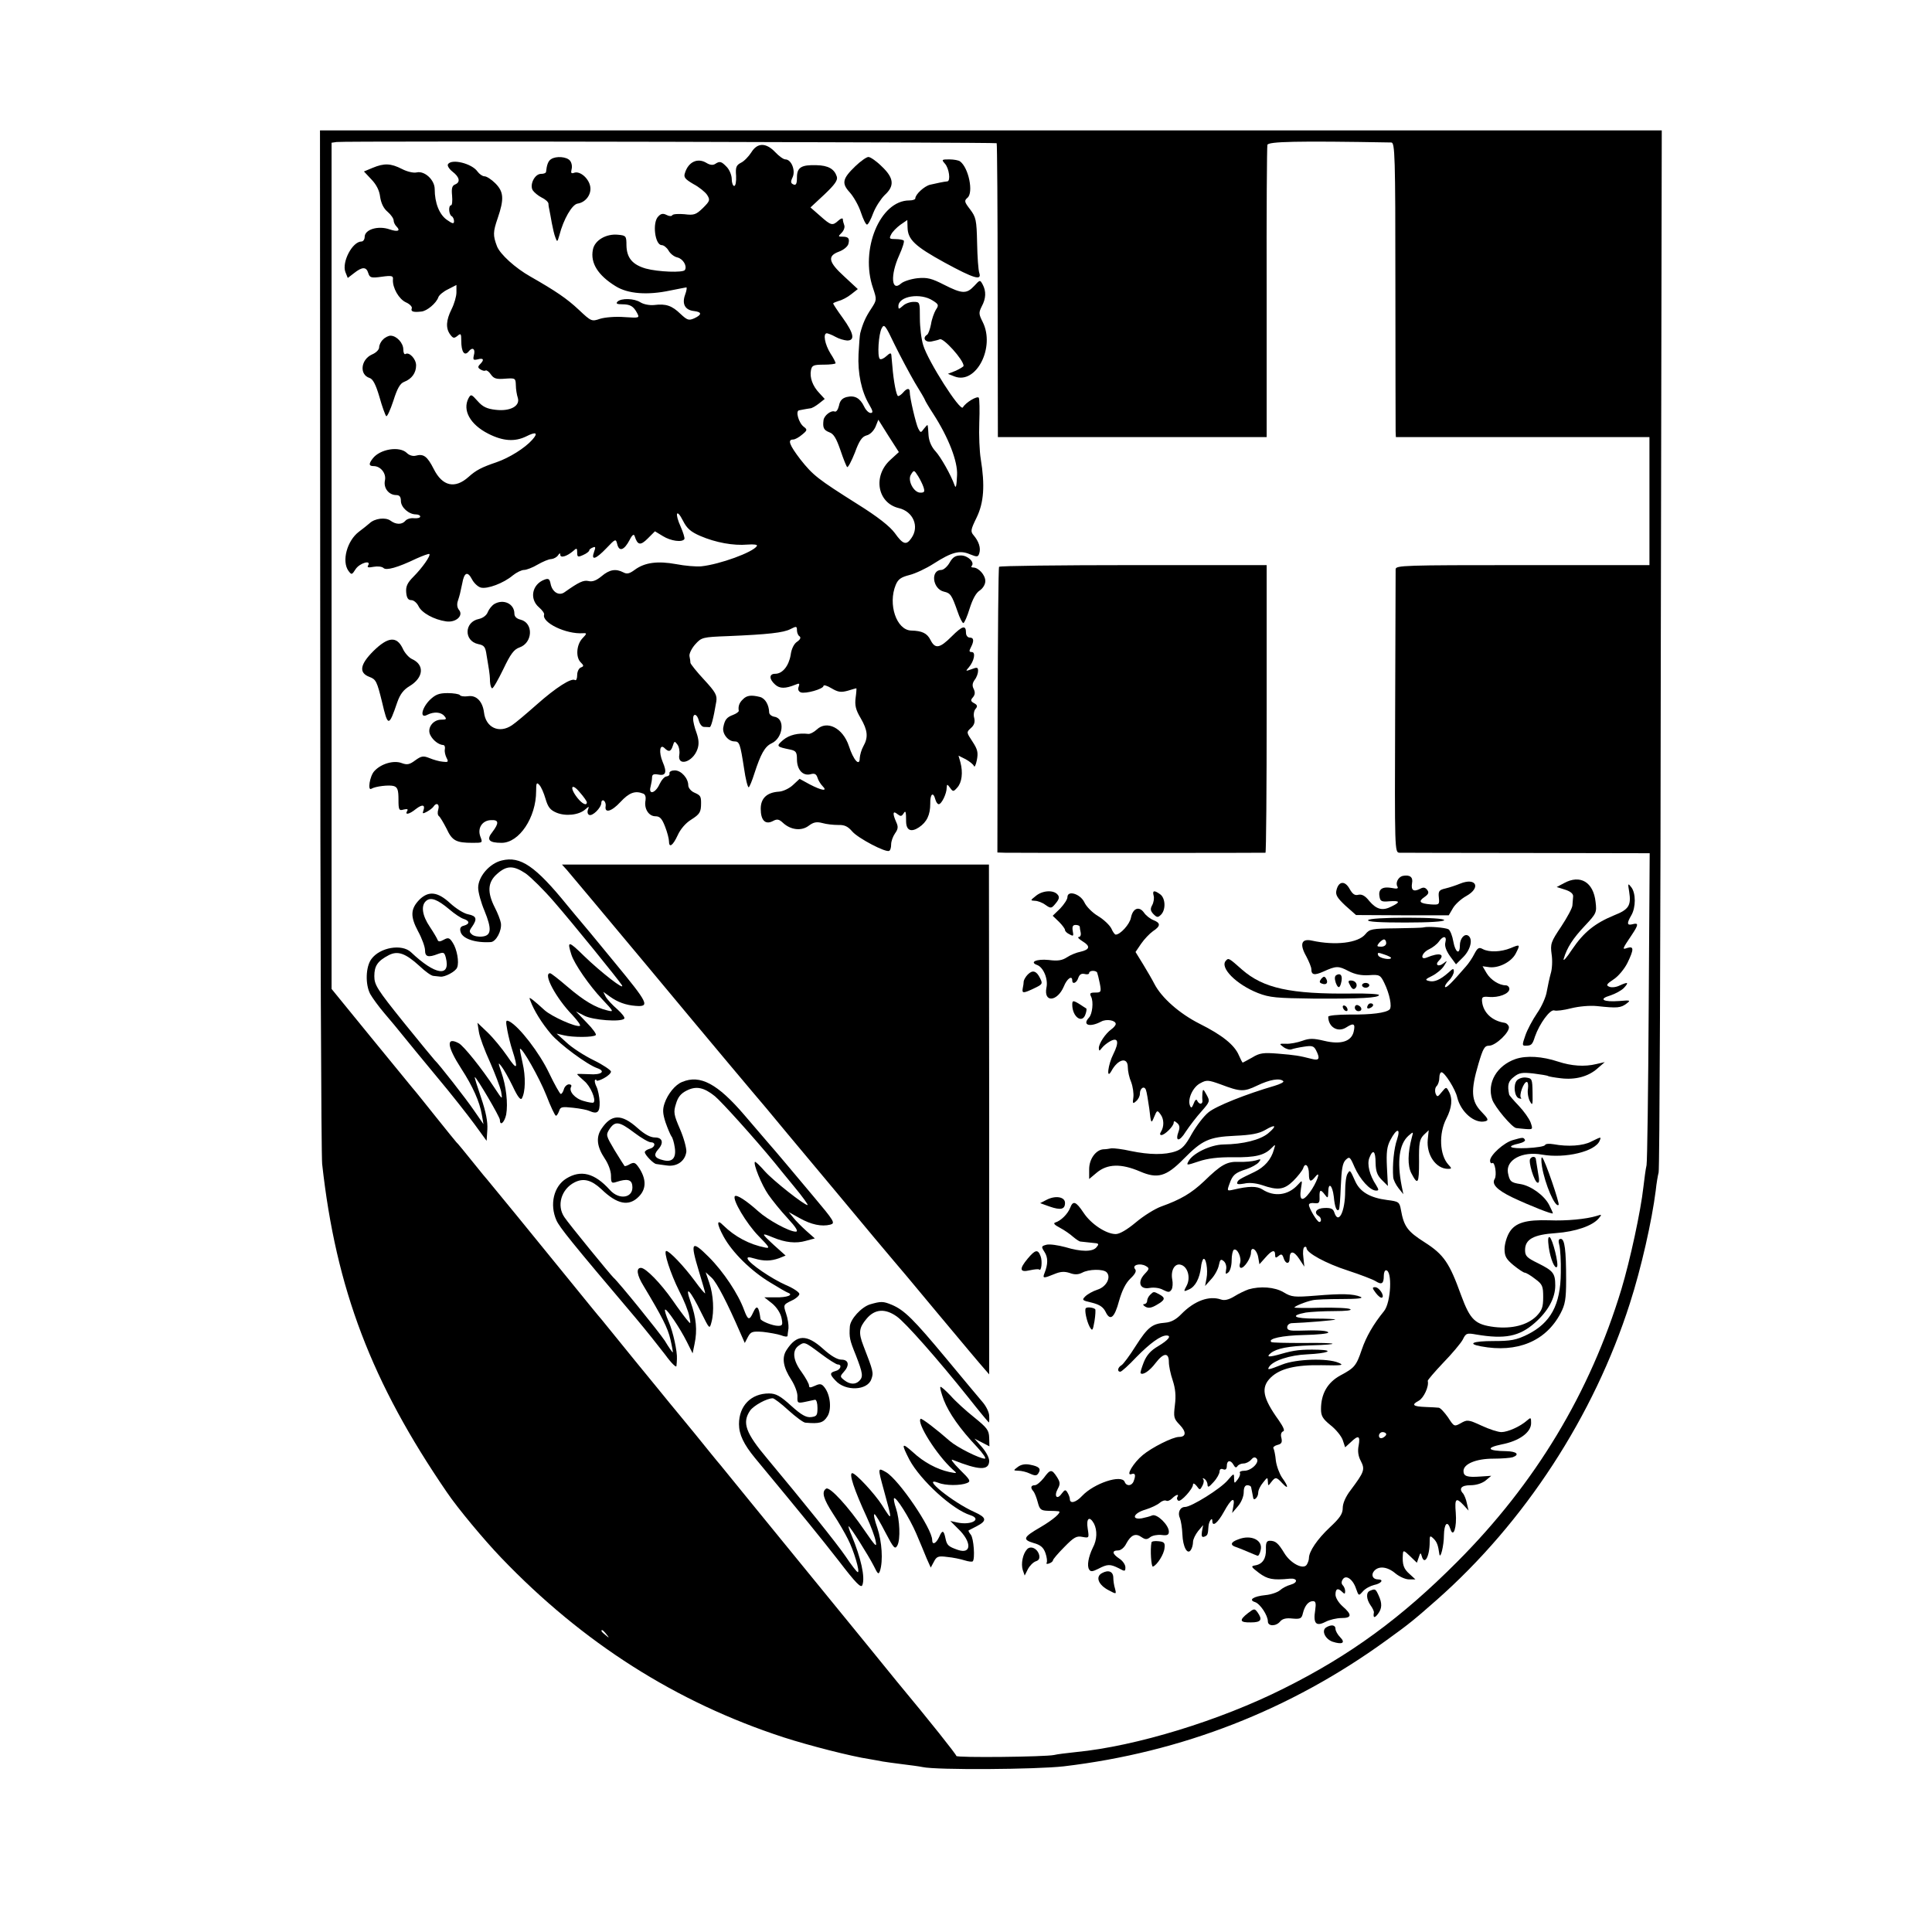 <?xml version="1.0" standalone="no"?>
<!DOCTYPE svg PUBLIC "-//W3C//DTD SVG 20010904//EN"
 "http://www.w3.org/TR/2001/REC-SVG-20010904/DTD/svg10.dtd">
<svg version="1.0" xmlns="http://www.w3.org/2000/svg"
 width="800pt" height="800pt" viewBox="0 0 800 800"
 preserveAspectRatio="xMidYMid meet">
<g transform="translate(0,800) scale(0.1,-0.1)"
fill="#000000" stroke="none">
<path d="M1326 5353 c0 -1160 4 -2137 8 -2173 57 -517 205 -905 517 -1360 44
-65 153 -196 224 -270 338 -353 725 -599 1170 -744 105 -34 281 -79 355 -90
19 -3 44 -8 55 -10 12 -2 48 -7 80 -11 33 -4 71 -9 85 -12 59 -13 470 -10 585
3 488 58 938 233 1336 522 93 67 115 85 208 167 365 322 651 762 800 1228 47
146 91 341 107 467 3 30 9 64 12 75 4 11 8 986 9 2168 l4 2147 -2778 0 -2778
0 1 -2107z m2801 2054 c2 -3 4 -277 4 -611 l1 -606 556 0 557 0 0 598 c-1 328
1 604 3 612 3 14 121 17 513 10 15 0 17 -52 17 -587 0 -324 1 -598 1 -610 l1
-23 525 0 525 0 0 -265 0 -265 -525 0 c-493 0 -525 -1 -526 -17 0 -10 -1 -278
-2 -595 -2 -572 -2 -578 18 -579 11 0 249 -1 528 -1 l508 -1 -4 -631 c-2 -347
-6 -644 -9 -661 -4 -16 -9 -57 -13 -90 -11 -100 -55 -303 -91 -423 -130 -429
-356 -804 -679 -1128 -232 -233 -443 -388 -720 -526 -263 -132 -611 -239 -860
-263 -38 -4 -79 -9 -90 -12 -37 -8 -405 -12 -405 -4 0 6 -108 142 -246 308
-19 24 -188 231 -375 460 -188 230 -348 427 -357 438 -10 11 -55 67 -102 125
-47 57 -95 116 -107 130 -11 14 -76 93 -143 175 -67 83 -129 159 -138 170 -10
11 -67 81 -127 155 -60 74 -163 200 -228 280 -66 80 -126 154 -136 165 -88
109 -106 131 -111 135 -3 3 -41 50 -85 105 -44 55 -87 109 -97 120 -9 11 -88
108 -176 215 l-159 195 0 1752 0 1752 21 3 c33 5 2728 -1 2733 -5z m-1616
-6174 c13 -16 12 -17 -3 -4 -17 13 -22 21 -14 21 2 0 10 -8 17 -17z"/>
<path d="M3111 7369 c-11 -17 -30 -37 -43 -43 -19 -10 -23 -18 -20 -54 1 -24
-2 -42 -8 -42 -5 0 -10 13 -10 28 0 16 -9 38 -20 50 -23 24 -29 26 -49 13 -9
-6 -22 -4 -35 4 -37 23 -76 5 -90 -42 -6 -17 1 -25 35 -45 23 -12 49 -33 57
-45 13 -21 12 -25 -17 -54 -29 -28 -37 -31 -77 -26 -24 2 -47 1 -50 -4 -3 -5
-13 -5 -24 1 -14 7 -23 6 -34 -6 -26 -25 -14 -119 14 -119 8 0 21 -10 28 -22
7 -13 23 -26 37 -29 24 -6 41 -36 31 -52 -7 -12 -111 -8 -162 6 -55 16 -79 44
-80 96 0 39 -2 41 -35 44 -49 5 -97 -23 -104 -62 -11 -55 21 -106 94 -151 51
-32 132 -38 226 -18 33 7 63 12 67 13 3 0 1 -14 -5 -30 -14 -38 -1 -64 37 -68
33 -4 33 -15 1 -30 -23 -10 -29 -8 -57 18 -36 35 -61 43 -109 37 -20 -2 -44 3
-57 11 -26 17 -80 18 -95 3 -8 -8 -2 -11 19 -11 34 0 47 -8 62 -36 11 -21 10
-21 -53 -17 -36 3 -81 -1 -100 -7 -35 -12 -37 -11 -88 37 -50 47 -96 78 -201
138 -62 35 -125 92 -138 125 -17 45 -17 59 3 117 27 79 25 109 -10 144 -16 16
-36 29 -45 29 -8 0 -21 9 -29 20 -23 33 -107 54 -122 30 -4 -6 5 -20 19 -31
30 -23 33 -44 10 -53 -12 -5 -15 -16 -12 -46 2 -22 0 -40 -4 -40 -12 0 -10
-38 2 -45 6 -3 10 -13 10 -21 0 -12 -6 -11 -30 6 -31 22 -50 70 -50 127 0 38
-42 77 -75 69 -12 -3 -39 3 -60 14 -47 24 -74 25 -122 5 l-36 -15 31 -33 c21
-22 33 -46 36 -72 4 -26 14 -48 31 -62 14 -12 25 -28 25 -36 0 -7 5 -18 12
-25 18 -18 5 -23 -28 -12 -48 17 -104 0 -104 -31 0 -10 -6 -19 -13 -19 -38 0
-82 -85 -67 -126 l10 -25 26 20 c34 27 51 27 59 0 6 -19 12 -21 55 -15 43 6
49 4 47 -12 -2 -34 25 -81 54 -94 16 -7 27 -19 24 -25 -5 -13 6 -17 40 -13 23
2 62 35 70 59 3 9 21 24 40 33 l35 18 0 -31 c0 -16 -9 -47 -20 -69 -23 -46
-25 -79 -6 -105 12 -16 16 -17 30 -6 14 12 16 10 16 -20 0 -46 13 -65 30 -45
16 21 30 12 22 -16 -4 -18 -2 -20 16 -16 25 7 28 -2 10 -20 -10 -10 -10 -15 2
-22 8 -5 17 -7 21 -4 4 2 14 -5 22 -17 12 -17 23 -20 59 -17 42 3 43 2 44 -27
0 -16 4 -40 8 -52 11 -34 -31 -57 -91 -50 -36 4 -54 12 -75 36 -26 29 -28 30
-38 12 -26 -50 7 -109 82 -147 61 -31 110 -34 157 -11 41 21 51 15 25 -14 -31
-35 -96 -75 -148 -93 -62 -21 -85 -33 -116 -61 -56 -50 -108 -39 -144 33 -27
53 -42 64 -75 55 -12 -3 -27 2 -36 11 -30 30 -112 17 -142 -23 -17 -22 -16
-31 4 -31 29 0 53 -30 47 -59 -7 -32 16 -61 47 -61 13 0 19 -7 19 -24 0 -27
33 -56 62 -56 10 0 18 -4 18 -9 0 -5 -11 -8 -25 -7 -14 2 -30 -3 -36 -10 -14
-17 -39 -17 -62 0 -20 15 -65 10 -87 -11 -8 -7 -28 -23 -44 -35 -49 -37 -72
-122 -43 -162 13 -17 14 -17 30 8 17 25 66 39 51 14 -5 -8 2 -9 23 -5 17 3 35
1 41 -5 11 -11 57 1 136 39 27 12 51 21 54 19 6 -7 -30 -58 -66 -94 -26 -26
-32 -41 -30 -65 2 -23 8 -32 21 -32 10 0 23 -11 30 -25 13 -28 65 -56 114 -63
40 -6 73 23 54 47 -8 9 -10 24 -5 38 8 25 9 29 18 72 8 46 22 52 40 18 8 -16
25 -32 37 -35 27 -7 94 18 132 50 16 13 37 23 47 23 10 0 36 10 56 22 21 12
46 23 57 23 10 1 23 8 28 16 6 9 9 10 9 2 0 -15 27 -7 53 15 15 14 17 13 17
-6 0 -19 3 -20 25 -10 14 6 25 15 25 19 0 4 7 9 15 12 11 5 12 1 5 -18 -14
-38 7 -31 51 15 38 40 39 40 45 16 8 -32 29 -24 51 18 11 22 18 26 21 16 12
-38 24 -40 54 -10 l30 30 33 -20 c32 -20 80 -27 89 -12 2 4 -5 27 -15 50 -26
57 -18 79 9 26 16 -32 32 -46 71 -63 65 -28 138 -41 196 -36 27 2 43 0 39 -6
-16 -26 -154 -76 -230 -84 -21 -2 -68 2 -104 9 -77 14 -130 7 -171 -23 -23
-17 -33 -19 -48 -11 -31 16 -57 12 -90 -16 -22 -18 -38 -24 -54 -20 -21 5 -41
-5 -99 -46 -23 -17 -51 0 -58 34 -4 21 -9 24 -25 18 -52 -19 -64 -80 -23 -115
13 -11 23 -25 21 -30 -10 -33 91 -82 161 -77 17 1 17 -1 -3 -22 -24 -26 -28
-78 -6 -99 13 -13 13 -16 0 -21 -8 -3 -15 -17 -15 -31 0 -15 -4 -24 -9 -21
-15 10 -79 -31 -158 -101 -43 -38 -89 -77 -103 -86 -53 -36 -109 -10 -116 54
-6 45 -32 72 -67 66 -15 -2 -30 0 -33 5 -3 4 -26 8 -50 8 -37 0 -51 -6 -75
-29 -34 -35 -41 -78 -10 -61 28 14 57 12 71 -5 11 -13 8 -15 -13 -15 -35 0
-60 -36 -45 -64 11 -22 35 -40 53 -41 6 0 9 -8 7 -18 -2 -9 2 -25 7 -35 9 -17
7 -19 -16 -16 -14 1 -38 8 -55 15 -25 10 -33 9 -58 -9 -24 -18 -34 -20 -56
-12 -33 13 -86 -2 -114 -33 -19 -20 -29 -84 -12 -73 16 10 74 17 93 11 15 -5
19 -16 19 -55 0 -44 2 -48 22 -42 14 3 19 2 14 -6 -11 -18 9 -14 36 8 27 21
40 18 31 -7 -5 -13 -2 -13 15 -4 11 6 24 16 27 21 12 19 26 10 20 -11 -4 -12
-3 -24 2 -28 5 -3 19 -27 32 -52 23 -50 39 -59 108 -59 42 0 42 0 32 26 -13
35 8 67 44 68 33 2 34 -12 6 -49 -26 -32 -15 -45 38 -45 73 0 143 105 143 214
0 34 2 38 13 26 8 -8 19 -34 26 -58 10 -34 19 -46 45 -57 38 -16 93 -10 119
13 16 14 17 14 12 0 -4 -9 -2 -19 4 -22 13 -8 51 29 51 50 0 8 5 12 10 9 6 -4
9 -14 8 -22 -6 -32 24 -24 61 16 36 39 61 48 94 35 9 -3 12 -14 10 -28 -7 -34
13 -66 41 -66 18 0 27 -9 40 -43 9 -23 16 -50 16 -60 0 -30 16 -19 36 24 11
25 33 51 56 65 36 23 41 31 41 69 0 28 -3 32 -28 43 -14 6 -25 20 -25 30 0 29
-29 62 -56 62 -13 0 -23 -5 -22 -12 2 -7 -4 -12 -12 -13 -8 0 -21 -15 -29 -32
-17 -38 -47 -46 -37 -10 3 12 6 29 6 38 0 12 7 15 24 12 33 -7 39 8 20 52 -17
41 -12 77 8 57 17 -17 26 -15 34 10 6 20 8 20 19 5 7 -9 10 -28 8 -41 -10 -52
56 -33 75 22 7 20 6 39 -4 68 -8 21 -14 47 -14 57 0 26 17 21 24 -8 4 -14 13
-25 21 -25 8 0 18 -1 23 -1 6 -2 16 34 28 106 4 26 -3 39 -50 90 -31 33 -56
65 -57 70 0 6 -2 18 -4 28 -2 10 9 32 23 48 27 30 30 31 137 35 165 7 229 14
258 29 25 13 27 12 27 -5 0 -10 5 -22 11 -25 6 -5 3 -13 -10 -22 -13 -8 -24
-30 -27 -55 -8 -46 -34 -78 -64 -78 -26 0 -26 -22 0 -45 19 -17 42 -17 84 0
16 7 18 5 13 -9 -4 -10 -1 -19 9 -23 19 -7 94 14 94 27 0 5 15 1 33 -10 27
-16 39 -18 68 -10 18 6 35 10 35 10 1 0 0 -18 -3 -39 -4 -31 0 -50 21 -85 29
-50 32 -79 11 -116 -8 -14 -14 -36 -15 -49 0 -37 -26 -9 -45 50 -25 75 -91
108 -133 68 -12 -11 -28 -19 -35 -18 -41 5 -79 -4 -104 -25 -30 -26 -29 -28
30 -40 23 -5 27 -11 27 -40 0 -43 24 -70 56 -62 17 5 24 1 29 -14 3 -11 13
-27 21 -35 23 -23 -3 -19 -53 7 l-42 23 -28 -26 c-15 -14 -41 -26 -57 -27 -50
-3 -76 -27 -76 -71 0 -48 19 -67 50 -51 18 10 26 8 43 -8 32 -29 76 -34 106
-11 20 15 33 17 56 11 17 -5 46 -8 65 -8 27 1 41 -6 59 -27 24 -28 140 -89
153 -80 5 2 8 14 8 26 0 13 7 33 16 46 13 18 14 28 5 47 -16 36 -14 49 5 33
13 -10 17 -10 25 2 9 15 11 10 11 -34 1 -36 21 -44 53 -23 33 22 47 52 47 98
-1 40 12 52 21 18 3 -11 9 -20 14 -20 12 0 33 44 33 68 1 16 2 16 14 0 12 -17
14 -17 30 1 19 21 24 62 13 104 l-8 28 30 -15 c16 -9 31 -21 34 -28 2 -7 8 4
12 25 6 31 3 44 -18 76 -25 38 -26 39 -7 56 14 12 18 25 14 42 -4 13 -1 30 5
37 10 11 8 17 -5 24 -15 8 -16 13 -5 25 9 11 9 21 3 34 -7 13 -6 24 4 38 8 10
14 27 14 37 0 15 -4 16 -27 7 -25 -9 -26 -9 -11 8 22 26 29 63 12 63 -11 0
-12 4 -4 19 14 27 13 41 -5 41 -8 0 -15 9 -15 19 0 34 -14 31 -60 -15 -49 -49
-68 -52 -87 -14 -14 28 -35 38 -80 39 -61 2 -97 109 -64 189 10 24 22 32 57
41 24 6 69 27 100 47 75 48 108 57 150 39 30 -12 34 -12 39 4 7 22 -2 49 -23
74 -14 16 -13 23 12 74 30 62 35 133 17 243 -5 30 -8 98 -6 150 2 51 1 98 -2
103 -6 9 -54 -19 -66 -40 -11 -18 -144 191 -164 257 -8 25 -14 75 -14 113 0
66 0 67 -26 67 -15 0 -35 -7 -45 -17 -16 -14 -18 -14 -18 -1 0 42 92 57 143
23 24 -15 25 -19 12 -38 -7 -12 -17 -39 -20 -60 -4 -20 -11 -40 -16 -43 -21
-13 -8 -33 18 -28 15 3 30 7 34 9 14 9 99 -85 99 -110 0 -3 -15 -12 -32 -20
l-33 -13 28 -11 c89 -34 169 121 116 226 -16 32 -17 38 -4 64 18 33 19 63 4
91 -11 20 -11 20 -35 -6 -32 -34 -50 -33 -125 5 -51 26 -69 31 -110 27 -27 -3
-58 -13 -68 -22 -40 -36 -45 34 -8 116 14 31 23 59 19 62 -3 3 -18 6 -34 6
-25 0 -27 2 -18 19 5 11 23 29 38 40 l29 20 1 -31 c1 -50 31 -78 153 -145 123
-67 155 -76 144 -43 -4 11 -8 67 -9 124 -2 96 -5 107 -29 139 -24 31 -25 36
-11 48 26 21 5 125 -31 151 -5 4 -25 8 -44 8 -32 0 -33 -1 -18 -18 17 -19 24
-71 10 -73 -14 -1 -46 -8 -72 -14 -24 -6 -61 -40 -61 -57 0 -4 -11 -8 -25 -8
-121 0 -205 -204 -150 -363 16 -48 16 -49 -8 -86 -22 -33 -34 -59 -45 -101 -2
-8 -5 -47 -7 -86 -4 -79 12 -155 44 -209 16 -27 17 -35 6 -35 -8 0 -20 12 -27
27 -17 35 -39 47 -72 39 -19 -5 -28 -15 -32 -36 -4 -16 -11 -27 -18 -24 -15 6
-44 -17 -46 -36 -4 -31 1 -41 24 -50 18 -6 29 -25 46 -74 12 -36 25 -68 28
-70 4 -2 18 25 32 60 18 50 30 66 48 71 14 3 29 18 37 35 l12 30 42 -67 43
-67 -35 -32 c-74 -67 -54 -179 35 -200 59 -14 86 -76 52 -124 -21 -31 -35 -27
-69 21 -21 28 -70 67 -155 120 -163 103 -183 118 -236 185 -45 59 -54 82 -30
82 8 0 24 9 37 20 22 18 23 21 7 33 -21 16 -35 66 -19 68 6 1 16 3 21 4 6 1
16 3 24 4 8 0 24 10 37 20 l24 19 -22 24 c-28 29 -41 65 -35 95 4 20 10 23 53
23 27 0 49 3 49 6 0 4 -9 22 -21 40 -24 39 -32 84 -15 84 6 -1 22 -7 36 -15
14 -8 35 -14 48 -15 33 0 28 29 -18 93 -22 30 -40 58 -40 60 0 3 11 7 23 11
13 3 36 15 51 27 l28 22 -56 52 c-66 60 -71 85 -22 103 19 7 36 21 39 32 6 23
0 30 -25 30 -18 0 -18 1 -3 16 9 9 14 23 11 31 -3 8 -6 19 -6 25 0 6 -8 4 -18
-5 -25 -23 -31 -21 -76 19 l-40 35 58 54 c43 41 56 59 51 74 -10 31 -35 46
-84 47 -63 2 -81 -9 -81 -51 0 -26 -4 -33 -14 -29 -12 5 -13 11 -4 30 13 28
-5 74 -30 74 -8 0 -27 14 -42 30 -38 40 -74 40 -99 -1z m677 -953 c23 -37 42
-70 42 -72 0 -2 15 -28 34 -57 64 -99 102 -198 99 -254 -2 -46 -5 -57 -10 -43
-16 45 -58 118 -79 141 -16 17 -27 41 -29 65 -1 22 -3 41 -4 43 -1 3 -7 -4
-15 -14 -13 -18 -14 -18 -24 1 -9 18 -35 126 -35 152 0 16 -12 15 -27 -3 -7
-8 -16 -15 -21 -15 -7 0 -19 60 -24 125 -2 17 -3 36 -4 44 -1 11 -6 10 -21 -4
-11 -10 -23 -15 -27 -11 -11 11 -5 103 8 127 10 19 15 13 53 -67 24 -49 62
-120 84 -158z m14 -388 c8 -13 18 -33 22 -45 6 -19 4 -23 -13 -23 -27 0 -53
49 -40 73 13 22 14 22 31 -5z m-1372 -1350 c0 -16 -19 -7 -39 18 -34 43 -25
65 9 24 17 -19 30 -38 30 -42z"/>
<path d="M2282 7341 c-12 -7 -18 -24 -21 -53 -1 -5 -10 -8 -21 -8 -26 0 -48
-45 -34 -68 6 -9 23 -23 37 -30 15 -7 27 -18 28 -25 0 -7 2 -19 4 -27 2 -8 6
-33 10 -54 4 -21 10 -48 15 -60 7 -19 8 -19 16 9 17 67 53 129 76 132 33 5 58
38 52 71 -6 33 -41 64 -65 57 -14 -5 -16 -2 -12 15 3 11 0 27 -7 35 -13 16
-57 20 -78 6z"/>
<path d="M3542 7312 c-54 -52 -58 -71 -23 -109 16 -18 37 -55 46 -83 9 -27 20
-50 25 -50 5 0 16 21 26 48 10 26 32 59 47 74 42 38 39 71 -12 119 -22 22 -47
39 -55 39 -8 0 -32 -17 -54 -38z"/>
<path d="M1586 6594 c-9 -8 -16 -23 -16 -32 0 -10 -13 -23 -30 -30 -46 -21
-53 -83 -10 -97 14 -4 26 -27 41 -78 11 -40 24 -75 28 -80 4 -4 17 25 30 64
16 51 28 72 45 78 31 12 49 37 49 68 0 27 -29 57 -44 47 -5 -3 -9 6 -9 19 0
27 -28 57 -53 57 -8 0 -23 -7 -31 -16z"/>
<path d="M3932 5670 c-9 -16 -25 -30 -34 -30 -46 0 -37 -79 11 -90 27 -6 32
-14 56 -82 9 -27 20 -48 24 -48 4 0 16 27 26 60 12 38 26 65 42 75 13 9 23 25
23 39 0 25 -28 56 -50 56 -7 0 -10 3 -7 6 15 15 -15 44 -44 44 -23 0 -34 -7
-47 -30z"/>
<path d="M4137 5653 c-3 -5 -5 -272 -6 -595 l-1 -588 32 -1 c42 -1 1071 -1
1078 0 3 1 5 269 5 596 l0 595 -552 0 c-303 0 -554 -3 -556 -7z"/>
<path d="M2047 5499 c-10 -6 -22 -21 -27 -33 -5 -14 -20 -25 -37 -29 -61 -12
-63 -91 -3 -104 25 -5 30 -11 35 -47 4 -22 8 -50 10 -61 2 -11 4 -32 4 -47 1
-16 5 -28 9 -28 5 0 25 36 46 79 30 63 44 82 67 90 55 19 59 101 5 115 -17 4
-26 13 -26 25 0 41 -45 62 -83 40z"/>
<path d="M1546 5304 c-56 -56 -61 -90 -16 -107 27 -10 31 -19 52 -104 24 -103
28 -104 63 -1 12 34 26 52 51 67 58 35 63 88 10 112 -13 6 -31 26 -39 45 -25
51 -61 47 -121 -12z"/>
<path d="M3076 5104 c-15 -14 -20 -29 -17 -47 1 -4 -10 -12 -23 -17 -27 -10
-35 -20 -41 -52 -5 -26 20 -58 46 -58 21 0 24 -9 40 -112 6 -43 15 -78 19 -78
3 0 14 26 24 58 26 80 43 111 71 124 48 22 57 103 12 110 -12 2 -22 10 -22 18
-1 31 -16 58 -38 64 -36 9 -55 7 -71 -10z"/>
<path d="M2078 4437 c-51 -12 -98 -67 -98 -113 0 -19 12 -62 26 -95 31 -76 29
-103 -9 -107 -16 -2 -35 2 -42 8 -13 11 -13 15 0 33 22 32 18 44 -16 51 -18 3
-51 24 -75 46 -52 48 -89 52 -127 15 -37 -38 -39 -69 -6 -131 16 -29 29 -65
29 -79 0 -27 13 -31 54 -15 23 8 26 7 32 -15 21 -83 -44 -73 -144 22 -38 36
-129 20 -164 -28 -24 -32 -26 -105 -5 -145 9 -16 35 -52 59 -80 24 -28 59 -70
78 -94 19 -24 82 -100 139 -169 58 -69 127 -157 155 -195 l51 -70 3 47 c2 32
-6 73 -26 132 -16 47 -28 85 -26 85 7 0 104 -165 104 -177 0 -28 19 -11 26 22
8 45 0 118 -20 175 -14 41 -14 43 0 25 9 -11 30 -48 47 -83 21 -45 33 -59 38
-50 15 27 16 90 3 146 -7 31 -12 57 -11 59 8 8 80 -119 109 -192 18 -47 36
-85 40 -85 4 0 9 9 13 19 5 18 12 19 58 14 29 -3 59 -9 67 -13 34 -15 44 -6
43 37 -1 22 -7 51 -13 63 -6 12 -9 24 -6 28 3 3 6 2 6 -2 0 -3 14 0 30 9 17 9
30 21 30 28 -1 6 -33 28 -72 47 -39 19 -90 52 -112 73 l-41 37 30 -7 c36 -9
123 -9 132 1 4 3 -13 27 -38 52 l-44 46 35 -18 c35 -18 151 -27 165 -12 4 4
-9 21 -29 39 -20 17 -42 41 -48 52 l-10 20 28 -20 c32 -23 66 -35 105 -38 62
-5 54 10 -87 181 -76 93 -141 171 -144 174 -3 3 -25 30 -50 60 -133 164 -195
206 -272 187z m99 -54 c22 -16 75 -68 118 -118 79 -91 263 -318 280 -344 16
-27 -88 54 -156 120 -65 64 -72 65 -53 6 12 -38 74 -128 127 -184 49 -52 50
-54 22 -47 -50 12 -97 40 -165 98 -36 31 -68 56 -72 56 -31 0 24 -103 93 -174
21 -23 35 -42 30 -44 -17 -6 -117 39 -146 65 -17 16 -38 34 -48 42 -16 12 -17
12 -10 -5 14 -38 46 -90 84 -135 36 -43 151 -128 192 -142 37 -13 17 -29 -33
-25 -28 1 -50 2 -50 0 0 -2 13 -14 29 -28 26 -21 50 -78 39 -89 -2 -3 -21 0
-41 6 -37 10 -63 41 -52 59 3 6 -1 10 -9 10 -8 0 -18 -9 -21 -20 -3 -11 -9
-20 -13 -20 -4 1 -26 40 -49 88 -39 82 -122 190 -163 212 -16 8 -17 5 -9 -38
5 -26 14 -61 20 -79 26 -81 21 -88 -20 -27 -22 32 -59 77 -82 99 l-42 40 6
-38 c3 -21 24 -77 46 -125 21 -48 42 -103 46 -122 6 -35 6 -35 -27 15 -53 81
-128 174 -148 185 -54 29 -50 -12 10 -105 48 -74 76 -137 85 -190 l7 -40 -38
55 c-33 49 -149 197 -164 210 -3 3 -61 73 -128 156 -111 138 -122 156 -122
192 0 43 14 63 60 87 37 19 69 8 127 -45 23 -22 49 -41 58 -41 8 -1 21 -2 28
-3 18 -3 64 21 70 38 9 22 -1 76 -18 102 -13 21 -19 23 -37 13 -16 -9 -23 -9
-26 -1 -2 6 -16 30 -32 54 -32 47 -38 89 -15 108 19 16 46 6 95 -35 22 -19 49
-37 60 -40 25 -8 26 -21 1 -28 -14 -3 -18 -11 -14 -25 7 -29 61 -47 125 -43
22 1 47 48 42 79 -2 12 -13 41 -25 64 -32 63 -30 105 9 139 40 36 68 36 119 2z"/>
<path d="M2347 4398 c11 -13 159 -189 329 -393 286 -344 446 -534 498 -595 11
-14 133 -160 271 -325 137 -165 252 -302 255 -305 3 -3 84 -99 180 -215 96
-115 184 -220 196 -233 l20 -23 0 1056 -1 1055 -884 0 -884 0 20 -22z"/>
<path d="M5808 4373 c-19 -5 -31 -30 -21 -45 4 -8 -4 -9 -23 -5 -39 7 -57 -4
-52 -34 3 -21 8 -24 41 -21 44 3 47 -3 10 -21 -38 -20 -63 -13 -93 22 -17 22
-31 29 -45 26 -15 -4 -24 2 -37 25 -19 34 -45 32 -54 -6 -5 -19 3 -32 37 -64
l44 -39 192 -1 192 0 17 29 c9 16 34 39 56 51 62 35 40 78 -26 51 -17 -7 -44
-16 -61 -20 -26 -6 -30 -11 -27 -38 3 -29 1 -30 -33 -28 -47 4 -54 12 -26 31
17 12 19 19 10 30 -8 10 -16 11 -30 3 -26 -13 -37 -5 -32 24 5 25 -9 36 -39
30z"/>
<path d="M6476 4343 l-30 -16 35 -11 c22 -7 34 -17 33 -28 -1 -10 -2 -26 -3
-37 0 -10 -21 -49 -46 -87 -43 -64 -46 -72 -40 -116 4 -26 2 -62 -4 -80 -5
-18 -12 -51 -16 -73 -3 -22 -21 -63 -40 -90 -19 -28 -41 -69 -49 -93 -13 -37
-13 -42 -1 -42 26 0 30 3 41 38 19 54 63 114 80 108 8 -3 39 1 70 9 33 8 76
12 107 9 84 -9 98 -8 123 11 17 13 15 14 -31 10 -67 -5 -88 8 -37 23 21 7 47
21 57 32 21 23 16 25 -19 9 -14 -7 -33 -9 -42 -5 -15 6 -12 11 18 31 20 13 45
44 57 68 27 56 27 70 0 62 -23 -8 -23 -7 18 54 28 42 29 51 3 44 -23 -6 -25 3
-5 37 19 33 19 91 0 116 -14 18 -15 17 -9 -18 9 -57 -1 -74 -62 -98 -80 -33
-126 -70 -174 -141 -23 -35 -39 -53 -35 -39 14 47 38 84 88 137 48 51 49 55
44 98 -9 83 -64 115 -131 78z"/>
<path d="M4289 4290 c-23 -18 -23 -19 -4 -20 11 0 31 -7 44 -17 23 -16 25 -15
43 7 14 17 16 26 7 36 -17 20 -63 17 -90 -6z"/>
<path d="M4777 4291 c3 -10 0 -28 -6 -39 -9 -16 -7 -24 5 -37 15 -15 19 -15
32 -2 20 21 18 68 -4 84 -25 18 -33 16 -27 -6z"/>
<path d="M4420 4285 c0 -9 -14 -30 -30 -47 l-31 -30 26 -25 c14 -14 25 -29 25
-34 0 -5 8 -13 19 -18 16 -9 17 -7 13 14 -3 18 0 25 12 25 9 0 16 -3 17 -7 0
-5 2 -16 4 -25 2 -10 -2 -18 -8 -18 -7 0 0 -8 16 -18 33 -20 30 -34 -9 -43
-16 -3 -41 -13 -56 -23 -20 -13 -38 -16 -76 -11 -50 5 -81 -9 -47 -21 26 -10
46 -59 38 -94 -12 -63 45 -58 72 5 13 33 35 48 35 25 0 -18 19 -10 25 11 5 14
13 19 26 16 10 -3 19 -1 19 4 0 11 27 12 33 2 2 -5 7 -25 11 -45 7 -36 5 -38
-19 -38 -21 0 -24 -3 -17 -17 11 -21 5 -73 -9 -87 -29 -31 4 -41 51 -16 22 12
60 5 60 -10 0 -5 -8 -15 -18 -22 -25 -18 -52 -59 -52 -78 1 -13 2 -13 13 1 7
9 22 21 35 28 32 17 37 -4 12 -54 -22 -43 -30 -109 -8 -70 27 50 68 60 68 16
0 -16 6 -44 14 -62 7 -19 11 -47 9 -63 -4 -26 -2 -28 11 -16 9 7 16 21 16 31
0 23 18 35 25 16 3 -7 9 -43 14 -78 7 -63 8 -63 20 -34 12 29 13 29 27 10 14
-19 15 -50 1 -72 -5 -8 -4 -13 2 -13 14 0 51 37 51 51 0 8 4 8 14 -1 10 -8 12
-18 7 -33 -17 -45 2 -47 29 -3 16 24 45 62 65 84 35 40 36 42 21 69 -13 24
-15 25 -17 8 -1 -11 -1 -26 0 -32 1 -7 -2 -13 -8 -13 -5 0 -11 6 -14 13 -3 7
-9 2 -14 -12 -8 -20 -11 -21 -16 -8 -10 27 13 77 44 92 25 14 33 13 83 -5 82
-31 96 -32 152 -5 52 25 94 32 108 18 3 -4 -13 -12 -36 -19 -117 -34 -243 -84
-274 -110 -20 -16 -50 -56 -69 -89 -25 -46 -40 -63 -66 -72 -45 -16 -110 -15
-187 1 -35 8 -71 12 -80 11 -10 -2 -24 -4 -33 -4 -31 -2 -59 -40 -59 -82 l0
-41 31 26 c44 37 101 39 180 5 72 -31 108 -21 179 51 78 79 105 92 214 97 67
3 99 9 125 24 44 26 50 18 12 -14 -33 -27 -103 -45 -185 -46 -54 -1 -128 -37
-145 -70 -9 -17 -8 -17 43 0 35 12 81 18 142 17 93 -1 129 8 159 38 17 17 17
17 10 -6 -11 -41 -39 -73 -81 -93 -63 -30 -68 -33 -71 -44 -3 -7 7 -8 29 -4
20 5 48 2 73 -6 66 -23 92 -20 130 17 19 19 37 42 41 52 8 27 24 12 24 -23 0
-33 7 -36 27 -11 26 31 4 -29 -24 -66 -30 -40 -44 -34 -36 16 6 37 6 37 -13
16 -40 -44 -98 -51 -147 -19 -22 14 -56 14 -119 -1 -27 -6 -28 -6 -17 24 13
37 23 46 71 61 20 7 42 19 50 28 11 14 10 15 -12 8 -14 -4 -45 -7 -69 -6 -51
2 -74 -11 -146 -81 -52 -49 -96 -75 -177 -104 -25 -9 -72 -38 -104 -65 -37
-31 -68 -49 -84 -49 -39 0 -102 41 -133 88 -32 48 -44 52 -56 20 -10 -25 -38
-53 -61 -60 -10 -3 -4 -10 19 -22 19 -10 43 -27 54 -37 12 -10 26 -20 31 -20
11 -1 35 -4 65 -7 11 -2 11 -5 1 -17 -16 -19 -63 -19 -129 1 -30 8 -64 13 -77
10 -23 -6 -23 -8 -9 -30 15 -23 15 -50 0 -88 -9 -22 -4 -22 40 -4 26 11 42 12
64 5 21 -8 36 -7 52 1 27 15 87 16 101 2 20 -20 0 -60 -37 -72 -19 -6 -42 -19
-51 -28 -15 -15 -13 -17 27 -26 32 -8 47 -18 57 -38 19 -40 37 -25 56 46 12
42 27 73 47 92 20 19 26 31 19 39 -14 17 21 26 44 13 16 -9 16 -12 -4 -33 -32
-34 -20 -66 21 -58 18 3 41 0 55 -8 22 -11 27 -11 35 1 5 8 6 27 3 42 -7 37
10 68 35 61 29 -7 42 -53 25 -86 -14 -26 -14 -27 10 -16 26 12 43 45 49 91 1
15 6 30 9 34 11 11 21 -44 14 -79 l-6 -32 26 29 c14 15 28 41 31 57 5 24 8 27
20 17 8 -6 13 -22 10 -35 -3 -19 -2 -21 9 -12 8 6 14 29 14 50 0 21 4 40 9 44
14 8 33 -32 26 -55 -4 -11 -2 -20 4 -20 14 0 41 41 41 63 0 29 24 14 30 -19
l5 -29 25 28 c27 31 40 34 40 11 0 -13 3 -14 14 -5 11 10 16 8 21 -8 8 -26 25
-27 25 -2 0 33 17 33 40 -2 l21 -32 -4 38 c-3 20 -1 40 4 43 5 3 9 1 9 -4 0
-20 81 -64 171 -93 52 -17 104 -37 115 -44 25 -16 34 -11 34 22 0 13 4 23 9
23 27 0 21 -133 -8 -169 -44 -54 -74 -106 -92 -159 -23 -68 -30 -76 -90 -108
-52 -29 -79 -75 -79 -139 0 -28 7 -40 39 -66 22 -17 45 -45 51 -62 l10 -30 23
21 c32 31 40 27 33 -13 -5 -23 -2 -45 9 -65 18 -35 14 -45 -42 -120 -21 -27
-33 -55 -33 -74 0 -24 -11 -41 -54 -81 -51 -48 -86 -99 -86 -127 0 -7 -4 -19
-9 -27 -14 -22 -67 5 -93 48 -25 41 -36 51 -60 51 -13 0 -17 -8 -16 -35 1 -39
-14 -62 -45 -67 -18 -3 -17 -6 16 -31 35 -26 57 -31 127 -24 33 3 36 -16 4
-25 -15 -4 -34 -14 -44 -23 -9 -8 -37 -18 -60 -20 -50 -5 -72 -20 -43 -29 21
-7 53 -55 53 -80 0 -21 34 -21 51 0 9 11 25 15 50 12 34 -3 39 0 44 22 8 32
23 50 42 50 11 0 13 -9 9 -37 -9 -55 3 -69 42 -49 17 9 47 16 67 16 43 0 44
14 5 48 -17 15 -30 36 -30 49 0 25 10 29 28 11 9 -9 12 -9 12 3 0 8 -4 19 -10
25 -6 6 -6 15 0 24 13 21 42 1 55 -38 11 -31 11 -31 28 -12 10 12 31 23 47 27
30 6 42 23 16 23 -22 0 -30 19 -16 35 19 22 55 18 88 -10 17 -14 42 -25 57
-25 l26 0 -25 23 c-24 21 -30 39 -27 81 1 18 4 17 30 -8 l28 -27 8 23 c6 19 8
20 12 5 11 -41 33 -3 33 58 0 27 1 28 16 14 14 -14 19 -27 24 -64 4 -25 19 35
19 78 1 49 15 63 27 25 12 -38 27 8 22 68 -5 59 1 65 32 32 l21 -23 -7 30 c-3
17 -11 34 -15 40 -20 21 -8 35 30 35 24 0 48 8 62 19 l24 20 -45 -3 c-55 -4
-70 1 -70 23 0 29 52 51 123 51 36 0 72 3 81 6 30 11 16 24 -26 25 -79 1 -88
14 -20 28 73 14 122 50 122 88 0 24 -1 25 -17 11 -28 -25 -80 -48 -106 -48
-14 0 -51 12 -83 27 -54 25 -59 25 -85 10 -27 -15 -28 -15 -53 24 -15 21 -32
40 -39 40 -6 1 -31 2 -54 3 -53 2 -60 9 -28 26 20 11 43 59 37 82 -1 3 28 37
64 75 36 37 73 81 81 96 13 27 17 28 56 21 119 -20 178 -8 242 48 55 48 85
103 85 155 0 51 -9 61 -71 92 -47 23 -54 30 -54 55 0 45 36 64 128 70 81 6
151 30 177 61 14 17 13 17 -9 10 -42 -13 -125 -21 -196 -18 -96 3 -141 -10
-165 -50 -11 -18 -20 -49 -20 -69 0 -30 7 -42 37 -67 21 -17 42 -31 47 -31 5
0 24 -11 43 -26 30 -22 33 -30 33 -75 0 -42 -5 -55 -28 -79 -38 -37 -100 -53
-173 -45 -81 10 -101 29 -139 132 -48 133 -71 168 -151 219 -71 45 -86 66 -98
134 -6 33 -9 35 -57 41 -70 9 -112 33 -132 77 -22 49 -22 49 -32 32 -6 -8 -10
-41 -10 -72 0 -86 -28 -141 -45 -88 -5 15 -14 19 -41 18 -33 -1 -46 -19 -24
-33 12 -7 13 -25 3 -25 -9 0 -43 57 -43 71 0 6 10 9 23 7 18 -2 22 1 21 25 -1
31 4 34 22 10 12 -16 13 -15 14 10 0 44 17 31 23 -18 4 -44 12 -63 21 -54 3 3
6 46 8 97 3 70 7 96 20 109 16 15 18 14 37 -30 22 -50 64 -97 89 -97 12 0 12
3 0 23 -27 41 -38 86 -28 112 15 39 26 30 26 -21 1 -35 7 -51 26 -70 l25 -25
-4 78 c-3 62 0 85 14 112 26 50 44 52 28 3 -13 -36 -20 -106 -16 -157 1 -11
11 -31 22 -45 l20 -25 -7 34 c-20 102 -10 174 28 208 21 18 21 18 14 -7 -17
-64 -18 -117 -2 -148 27 -52 32 -44 32 48 -1 77 2 92 19 110 l21 20 -4 -39
c-6 -63 34 -121 84 -121 16 0 16 2 1 18 -36 40 -40 128 -8 190 23 45 27 83 10
113 -10 19 -11 19 -29 -3 -17 -21 -19 -22 -26 -5 -3 10 -2 23 5 30 6 6 11 21
11 34 0 13 4 23 9 23 13 0 58 -71 65 -104 15 -61 72 -110 116 -99 15 4 13 10
-16 40 -42 43 -45 87 -12 198 19 64 25 75 44 75 27 0 86 56 82 78 -2 8 -10 16
-19 17 -51 8 -87 42 -92 87 -2 20 2 22 28 20 40 -4 85 13 85 33 0 8 -7 15 -15
15 -27 0 -62 22 -79 50 l-17 29 29 -4 c39 -4 90 22 108 56 20 39 19 40 -21 23
-40 -16 -88 -18 -115 -4 -16 9 -22 5 -35 -20 -8 -16 -24 -40 -35 -52 -58 -67
-81 -90 -86 -85 -3 3 4 15 15 26 12 12 21 29 21 38 0 14 -3 14 -22 -4 -34 -30
-59 -41 -81 -35 -17 4 -16 7 13 21 18 9 40 27 49 41 15 24 15 24 -2 11 -20
-16 -37 -7 -19 11 28 28 2 35 -50 13 -30 -12 -21 20 9 34 15 7 33 21 41 32 18
26 34 24 27 -3 -4 -15 3 -34 19 -57 l25 -34 31 31 c30 31 40 75 19 88 -16 9
-34 -13 -34 -41 0 -41 -19 -29 -27 16 -4 24 -13 46 -20 51 -13 7 -83 13 -103
8 -5 -2 -58 -3 -116 -4 -99 -1 -108 -3 -125 -24 -30 -37 -125 -48 -221 -27
-44 10 -53 -14 -24 -65 11 -21 21 -45 21 -53 0 -24 12 -27 50 -10 53 24 62 24
104 2 27 -14 54 -19 85 -17 43 3 47 1 63 -32 22 -45 33 -99 22 -110 -15 -14
-74 -22 -166 -21 -49 0 -88 -4 -88 -9 0 -43 40 -67 75 -44 31 20 38 15 30 -19
-10 -40 -54 -53 -121 -37 -46 11 -62 11 -92 0 -20 -7 -50 -13 -67 -12 -29 1
-29 0 -10 -14 11 -8 26 -12 33 -9 8 3 31 8 52 11 32 5 40 3 49 -14 18 -35 14
-45 -16 -37 -55 14 -69 16 -140 22 -62 5 -77 3 -108 -16 -20 -11 -38 -21 -39
-21 -2 0 -9 14 -16 30 -18 43 -69 84 -163 131 -83 42 -157 107 -187 165 -8 16
-29 52 -46 80 l-32 52 23 34 c13 19 35 42 49 52 32 21 33 34 2 46 -13 5 -31
19 -39 31 -20 28 -46 19 -54 -21 -5 -27 -44 -70 -63 -70 -4 0 -12 11 -18 25
-7 14 -31 37 -54 51 -24 14 -50 40 -58 58 -17 35 -70 51 -70 21z m1320 -190
c0 -9 -9 -15 -21 -15 -18 0 -19 2 -9 15 7 8 16 15 21 15 5 0 9 -7 9 -15z m20
-61 c0 -11 -49 -2 -53 10 -5 12 -1 13 24 4 16 -5 29 -12 29 -14z m-20 -1973
c0 -5 -7 -11 -15 -15 -9 -3 -15 0 -15 9 0 8 7 15 15 15 8 0 15 -4 15 -9z"/>
<path d="M5665 4190 c-4 -7 50 -10 154 -10 101 0 161 4 161 10 0 6 -58 10
-154 10 -93 0 -157 -4 -161 -10z"/>
<path d="M5077 4023 c-29 -28 41 -99 132 -135 49 -19 77 -21 231 -23 193 -1
270 3 270 15 0 4 -51 7 -112 6 -255 -3 -367 22 -455 99 -54 48 -56 49 -66 38z"/>
<path d="M4256 3965 c-9 -9 -16 -22 -17 -28 0 -7 -2 -20 -4 -29 -4 -22 2 -22
48 0 34 16 35 19 24 41 -15 31 -31 36 -51 16z"/>
<path d="M5533 3962 c-7 -5 -7 -15 -2 -31 10 -27 18 -24 24 7 4 24 -5 34 -22
24z"/>
<path d="M5471 3947 c-9 -12 -8 -16 3 -20 19 -7 27 4 17 21 -6 10 -10 10 -20
-1z"/>
<path d="M5591 3919 c7 -14 14 -18 21 -11 13 13 2 32 -18 32 -12 0 -13 -4 -3
-21z"/>
<path d="M5640 3920 c0 -5 7 -10 15 -10 8 0 15 5 15 10 0 6 -7 10 -15 10 -8 0
-15 -4 -15 -10z"/>
<path d="M4440 3840 c0 -51 42 -81 55 -39 4 11 5 22 3 23 -54 36 -58 37 -58
16z"/>
<path d="M5665 3839 c-9 -14 -2 -20 14 -10 8 6 9 11 3 15 -6 3 -14 1 -17 -5z"/>
<path d="M5560 3831 c0 -5 5 -13 10 -16 6 -3 10 -2 10 4 0 5 -4 13 -10 16 -5
3 -10 2 -10 -4z"/>
<path d="M5610 3828 c0 -8 7 -15 15 -15 18 0 15 19 -3 25 -7 2 -12 -3 -12 -10z"/>
<path d="M6276 3615 c-78 -27 -120 -99 -97 -168 10 -30 81 -115 99 -118 4 -1
21 -2 39 -4 30 -2 31 -2 21 27 -6 16 -28 47 -49 69 -21 22 -40 44 -40 47 -8
39 -4 55 20 73 21 17 34 19 80 14 31 -4 58 -8 62 -11 4 -2 27 -6 53 -9 59 -7
113 7 151 41 l30 26 -35 -8 c-49 -12 -103 -8 -158 10 -66 22 -131 26 -176 11z"/>
<path d="M6281 3526 c-16 -19 -10 -68 9 -74 8 -3 12 -1 8 2 -9 10 11 66 24 66
5 0 7 -13 5 -28 -3 -16 1 -39 8 -52 11 -20 12 -16 11 36 -1 56 -2 59 -27 62
-14 2 -31 -4 -38 -12z"/>
<path d="M2825 3520 c-29 -11 -60 -50 -73 -88 -9 -26 -8 -43 4 -80 9 -26 20
-51 24 -57 5 -5 11 -26 14 -46 7 -44 -10 -63 -48 -53 -35 8 -41 21 -22 43 26
28 20 51 -12 51 -19 0 -43 13 -72 39 -67 60 -109 58 -150 -4 -23 -35 -18 -74
14 -122 15 -22 26 -52 26 -71 0 -30 2 -33 23 -26 43 14 62 10 65 -14 8 -52
-53 -64 -93 -19 -63 70 -120 84 -180 47 -52 -32 -70 -107 -41 -173 13 -29 60
-88 327 -403 42 -50 97 -119 123 -153 26 -36 47 -56 47 -47 1 9 2 22 2 29 2
30 -16 113 -34 154 -11 25 -18 48 -15 50 6 6 61 -75 90 -133 l24 -48 8 39 c12
57 7 108 -16 173 -27 76 -2 51 44 -44 34 -68 34 -69 42 -39 12 44 8 114 -9
163 l-15 44 25 -23 c22 -21 66 -107 118 -227 l19 -43 13 25 c12 22 18 24 62
21 26 -3 60 -9 75 -14 14 -6 26 -7 27 -3 0 4 2 18 4 32 1 14 -3 41 -10 61 -12
36 -11 37 22 53 18 8 33 21 33 28 0 7 -25 24 -56 37 -59 26 -150 88 -158 108
-3 8 4 9 27 2 41 -12 69 -11 103 1 l27 11 -49 44 c-53 49 -54 52 -3 31 50 -21
95 -26 136 -14 l37 10 -35 31 c-20 18 -44 42 -54 55 l-19 23 45 -25 c48 -27
91 -36 127 -27 22 6 17 14 -73 121 -95 113 -143 171 -186 220 -12 14 -55 64
-96 112 -112 131 -184 169 -258 138z m135 -59 c28 -23 165 -175 248 -276 9
-12 45 -55 80 -98 35 -42 60 -77 56 -77 -14 0 -141 100 -177 140 -21 24 -39
41 -41 39 -8 -8 28 -96 55 -135 16 -23 51 -67 80 -98 36 -39 46 -56 34 -56
-27 0 -115 48 -156 85 -49 44 -88 69 -96 62 -12 -13 48 -114 98 -165 44 -45
49 -52 28 -48 -66 13 -126 45 -174 92 -28 29 -28 7 1 -46 36 -66 114 -143 194
-191 34 -21 67 -40 73 -42 25 -9 -5 -20 -50 -19 l-48 0 33 -26 c19 -16 34 -40
38 -59 6 -29 4 -33 -14 -33 -23 0 -72 20 -73 29 -7 52 -15 60 -30 27 -16 -35
-22 -33 -38 10 -24 66 -85 158 -146 219 -72 72 -78 63 -41 -59 14 -46 26 -87
26 -91 0 -4 -20 19 -43 51 -45 61 -105 124 -118 124 -13 0 17 -93 53 -165 20
-38 39 -86 42 -105 7 -35 7 -35 -11 -13 -10 12 -36 47 -58 79 -49 70 -111 134
-131 134 -21 0 -17 -30 11 -75 76 -127 100 -173 111 -221 7 -30 11 -54 10 -54
-2 0 -17 21 -33 48 -26 39 -192 244 -213 262 -11 10 -187 225 -203 250 -33 48
-13 116 42 144 37 19 70 10 111 -28 65 -63 114 -73 155 -31 30 30 32 68 5 113
-18 28 -23 31 -41 22 -11 -7 -22 -10 -23 -8 -2 2 -20 31 -41 65 -36 61 -37 63
-21 88 23 34 40 32 102 -15 29 -22 60 -40 69 -40 22 0 18 -21 -5 -27 -11 -3
-20 -9 -20 -14 0 -11 37 -49 48 -49 4 -1 23 -3 43 -6 42 -6 76 18 81 57 1 14
-10 56 -26 93 -26 60 -28 71 -17 105 8 28 20 43 44 55 39 20 71 14 117 -23z"/>
<path d="M6264 3279 c-36 -10 -94 -62 -94 -85 0 -8 4 -13 9 -10 11 7 20 -50
10 -66 -13 -21 9 -45 73 -76 74 -35 168 -72 168 -66 0 3 -7 18 -15 34 -20 40
-76 80 -119 87 -40 6 -45 11 -52 47 -9 53 59 90 141 75 96 -17 222 13 239 58
7 17 6 16 -35 -4 -34 -18 -97 -22 -156 -11 -18 3 -33 2 -35 -3 -2 -6 -36 -11
-75 -13 -72 -3 -89 7 -33 19 17 4 28 11 24 16 -6 10 -8 10 -50 -2z"/>
<path d="M6336 3201 c-8 -12 17 -94 30 -98 8 -3 9 9 3 39 -4 24 -8 49 -9 56 0
14 -16 16 -24 3z"/>
<path d="M6385 3170 c12 -73 55 -173 69 -159 5 5 -56 185 -68 196 -4 4 -5 -12
-1 -37z"/>
<path d="M4334 3032 l-27 -14 39 -14 c46 -16 64 -12 64 15 0 25 -39 32 -76 13z"/>
<path d="M6413 2836 c7 -49 25 -92 34 -82 9 8 -18 116 -30 123 -7 4 -8 -11 -4
-41z"/>
<path d="M6457 2843 c4 -16 7 -66 6 -113 -1 -133 -42 -208 -138 -256 -47 -23
-69 -27 -141 -27 -85 0 -111 -11 -51 -22 149 -28 268 21 329 137 19 36 23 59
23 138 0 124 -6 170 -22 170 -10 0 -11 -8 -6 -27z"/>
<path d="M4256 2789 c-37 -44 -34 -59 8 -49 19 4 37 6 39 3 9 -9 14 34 6 55
-11 30 -22 28 -53 -9z"/>
<path d="M5170 2661 c-14 -5 -40 -17 -59 -29 -23 -14 -41 -18 -55 -13 -49 17
-110 -5 -164 -60 -22 -23 -43 -34 -67 -36 -54 -4 -72 -18 -122 -96 -25 -40
-52 -76 -59 -80 -16 -9 -19 -27 -5 -27 5 0 35 27 67 61 56 57 100 89 124 89
23 0 8 -19 -34 -44 -31 -18 -48 -37 -60 -67 -9 -23 -15 -43 -13 -45 9 -10 38
10 62 42 33 43 55 45 55 4 0 -16 7 -50 16 -76 11 -34 14 -63 9 -102 -6 -50 -5
-56 20 -82 28 -29 27 -50 -3 -50 -26 0 -113 -44 -150 -75 -39 -32 -72 -88 -47
-79 16 6 19 -4 9 -30 -8 -20 -30 -21 -37 -2 -13 32 -127 -6 -176 -58 -26 -28
-51 -34 -51 -13 0 6 -5 19 -10 27 -8 13 -11 12 -24 -5 -19 -27 -33 -11 -16 20
11 20 10 28 -4 50 -21 32 -27 32 -54 -5 -13 -16 -29 -30 -37 -30 -17 0 -19
-11 -6 -25 5 -6 13 -26 18 -45 8 -31 13 -35 44 -36 19 0 38 -1 43 -2 14 -3
-23 -35 -76 -66 -71 -41 -75 -51 -29 -65 30 -8 42 -19 50 -42 6 -17 8 -35 5
-40 -3 -5 2 -6 10 -3 9 3 16 9 16 13 0 4 21 29 47 55 40 41 51 47 75 42 28 -5
28 -5 22 34 -7 43 7 55 26 21 14 -28 13 -67 -5 -100 -18 -37 -25 -75 -15 -90
6 -10 14 -9 38 3 38 20 49 20 85 2 25 -14 27 -13 27 4 0 11 -11 27 -25 36 -30
20 -32 34 -5 34 11 0 26 12 34 29 19 35 38 44 63 26 15 -10 22 -11 36 0 9 7
31 11 47 9 23 -3 30 0 30 14 0 27 -49 75 -69 67 -9 -4 -28 -9 -43 -12 -46 -7
-34 22 15 36 23 7 50 20 59 28 9 8 21 12 27 9 5 -3 16 1 24 9 17 17 31 20 22
6 -3 -5 -1 -12 4 -15 10 -7 61 49 61 67 0 7 7 4 15 -6 13 -18 14 -18 24 1 6
11 7 23 3 27 -4 5 -1 5 6 1 6 -4 12 -15 12 -24 1 -13 6 -10 25 11 14 15 25 35
25 44 0 9 6 13 15 9 10 -4 15 1 15 14 0 24 16 26 28 4 6 -11 11 -13 16 -5 4 6
15 11 25 11 10 0 24 7 31 15 9 11 16 13 23 6 15 -15 -21 -51 -50 -51 -13 0
-22 -4 -19 -9 3 -4 -1 -17 -9 -27 -14 -18 -14 -18 -15 4 0 23 -1 22 -26 -7
-29 -35 -151 -111 -177 -111 -21 0 -32 -24 -21 -47 4 -10 9 -40 10 -66 2 -53
21 -87 35 -65 5 7 9 22 9 33 0 11 10 31 21 45 l21 25 -5 -27 c-3 -19 0 -25 10
-21 13 5 15 8 17 42 1 21 16 42 16 23 0 -26 22 -9 48 38 30 55 47 65 39 23
l-5 -28 24 28 c14 16 24 41 24 58 0 19 5 29 15 29 8 0 16 -4 16 -10 1 -5 3
-14 4 -20 1 -5 3 -15 4 -21 2 -17 21 1 21 20 0 11 9 29 20 42 18 23 19 23 20
4 1 -19 1 -19 14 -2 17 22 21 22 46 -5 26 -28 26 -14 -1 23 -11 16 -23 48 -26
71 -2 23 -7 46 -10 51 -3 4 5 11 17 14 17 4 20 11 16 29 -4 13 -1 24 7 27 8 2
2 17 -18 46 -67 93 -75 136 -33 177 38 37 103 53 211 51 85 -2 94 0 70 10 -46
20 -175 16 -233 -7 -58 -23 -64 -24 -55 -10 16 26 86 49 158 52 84 4 116 17
46 19 -71 2 -101 -2 -153 -17 -52 -15 -65 -14 -44 3 25 20 74 29 163 32 138 4
116 12 -28 10 -71 0 -131 1 -133 4 -15 14 45 27 135 29 56 1 101 6 101 10 0 8
-40 11 -122 8 -38 -1 -48 2 -48 14 0 9 8 16 18 17 60 2 178 12 181 15 2 2 -35
4 -83 4 -88 0 -107 12 -39 25 20 3 73 6 117 6 49 0 76 3 67 8 -7 5 -62 7 -122
6 -60 -2 -109 -1 -109 1 0 5 46 24 75 30 11 3 65 5 120 5 66 0 93 3 79 9 -31
13 -79 14 -186 5 -89 -7 -100 -6 -133 14 -37 22 -97 26 -145 12z"/>
<path d="M5697 2646 c10 -13 21 -22 26 -19 11 7 -12 43 -29 43 -13 0 -12 -4 3
-24z"/>
<path d="M4762 2638 c-7 -7 -12 -18 -12 -25 0 -7 -6 -13 -12 -13 -7 0 -5 -5 5
-11 13 -7 25 -5 47 8 35 20 37 29 11 43 -24 13 -24 13 -39 -2z"/>
<path d="M3603 2599 c-36 -11 -82 -61 -84 -92 -3 -45 -1 -55 25 -119 29 -75
31 -89 14 -106 -16 -16 -39 -15 -62 3 -18 14 -18 16 -3 33 26 28 22 52 -9 52
-17 0 -44 16 -76 45 -68 61 -109 60 -151 -5 -21 -32 -14 -72 20 -124 14 -22
26 -53 25 -69 -1 -27 1 -28 31 -22 18 4 37 8 42 9 6 0 10 -15 10 -34 0 -31 -3
-35 -27 -38 -20 -2 -40 9 -82 47 -45 41 -63 51 -92 51 -74 0 -124 -51 -124
-127 0 -43 20 -84 66 -140 208 -251 268 -325 347 -426 72 -94 93 -115 98 -100
12 32 -6 112 -45 206 -9 20 -14 37 -12 37 6 0 81 -119 104 -164 17 -35 20 -37
26 -20 13 41 8 120 -11 177 -11 31 -17 57 -12 57 4 0 24 -34 45 -75 35 -67 40
-72 50 -54 13 25 10 105 -6 154 -7 20 -10 38 -8 41 8 8 64 -81 92 -146 15 -36
35 -82 43 -103 l17 -38 13 24 c11 22 18 25 55 20 24 -2 56 -9 72 -14 16 -5 31
-7 34 -4 10 10 4 95 -8 110 -7 9 -11 16 -9 18 2 1 17 9 33 17 44 23 42 36 -9
59 -90 40 -226 150 -149 121 29 -12 91 -12 118 -1 17 7 14 13 -30 56 -27 27
-40 45 -29 40 108 -43 149 -45 151 -6 1 13 -12 38 -30 59 l-31 35 31 -16 31
-16 -1 36 c-1 31 -9 41 -62 84 -34 27 -78 67 -98 90 -21 22 -40 39 -42 36 -3
-2 4 -27 14 -54 21 -54 67 -120 138 -195 25 -27 39 -48 32 -48 -22 0 -115 47
-145 73 -52 46 -117 96 -121 92 -17 -17 67 -150 132 -209 21 -18 21 -18 -14
-11 -50 11 -105 40 -150 82 -47 42 -49 36 -14 -32 46 -85 178 -206 252 -229
49 -16 6 -42 -51 -31 l-32 7 32 -32 c57 -54 57 -107 0 -88 -40 14 -46 19 -52
48 -7 34 -13 36 -26 6 -13 -28 -29 -35 -29 -13 0 47 -138 250 -191 281 -35 20
-35 20 -9 -75 36 -131 36 -131 -8 -61 -31 48 -109 132 -123 132 -15 0 8 -69
60 -182 17 -37 34 -82 37 -100 6 -28 -1 -21 -47 46 -66 97 -143 181 -158 172
-20 -13 -12 -42 29 -105 22 -33 49 -80 61 -104 24 -46 51 -137 41 -137 -4 0
-27 30 -51 66 -36 53 -172 222 -323 403 -91 108 -106 150 -72 200 15 21 69 51
94 51 5 0 35 -22 65 -50 30 -27 62 -51 70 -51 58 -5 74 -1 91 26 18 28 13 87
-11 119 -12 16 -19 18 -40 8 -20 -9 -25 -9 -25 1 0 7 -14 32 -31 56 -35 47
-40 88 -13 108 25 18 25 18 92 -32 33 -25 65 -45 71 -45 19 0 12 -22 -9 -27
-25 -7 -25 -14 0 -40 41 -45 132 -41 148 6 10 27 8 33 -33 139 -21 54 -18 74
13 111 34 41 77 44 125 10 35 -24 170 -177 297 -336 45 -57 83 -103 85 -103 1
0 2 12 1 27 0 15 -13 41 -28 58 -14 16 -82 98 -151 181 -134 161 -172 199
-224 221 -36 15 -45 15 -90 2z"/>
<path d="M4496 2583 c-6 -7 3 -52 16 -77 11 -19 13 -17 20 23 4 25 5 47 3 50
-8 7 -33 10 -39 4z"/>
<path d="M4215 1926 c-20 -15 -20 -15 2 -16 12 0 34 -5 48 -12 22 -10 28 -9
35 2 12 19 2 28 -35 35 -19 4 -37 1 -50 -9z"/>
<path d="M5128 1626 c-32 -11 -36 -24 -10 -32 9 -3 32 -12 50 -20 17 -7 35
-15 39 -16 4 -2 10 9 13 23 11 41 -39 66 -92 45z"/>
<path d="M4768 1613 c-6 -30 -1 -102 6 -100 17 6 46 51 48 77 3 21 -2 26 -24
28 -16 2 -29 0 -30 -5z"/>
<path d="M4253 1585 c-18 -19 -26 -60 -18 -86 l8 -23 13 26 c8 15 22 29 33 33
13 4 17 12 14 26 -7 27 -35 40 -50 24z"/>
<path d="M4563 1486 c-28 -15 -15 -49 28 -71 32 -17 32 -17 26 7 -4 12 -7 33
-7 44 0 27 -20 35 -47 20z"/>
<path d="M5673 1413 c-17 -6 -16 -34 2 -60 9 -12 15 -26 14 -30 -4 -22 2 -25
16 -7 18 23 19 45 3 79 -12 26 -14 27 -35 18z"/>
<path d="M5167 1320 c-37 -29 -34 -39 13 -38 42 0 49 11 27 42 -12 16 -14 16
-40 -4z"/>
<path d="M5491 1261 c-20 -13 -4 -48 27 -59 40 -13 55 -5 31 19 -10 10 -19 26
-19 34 0 17 -18 19 -39 6z"/>
</g>
</svg>
